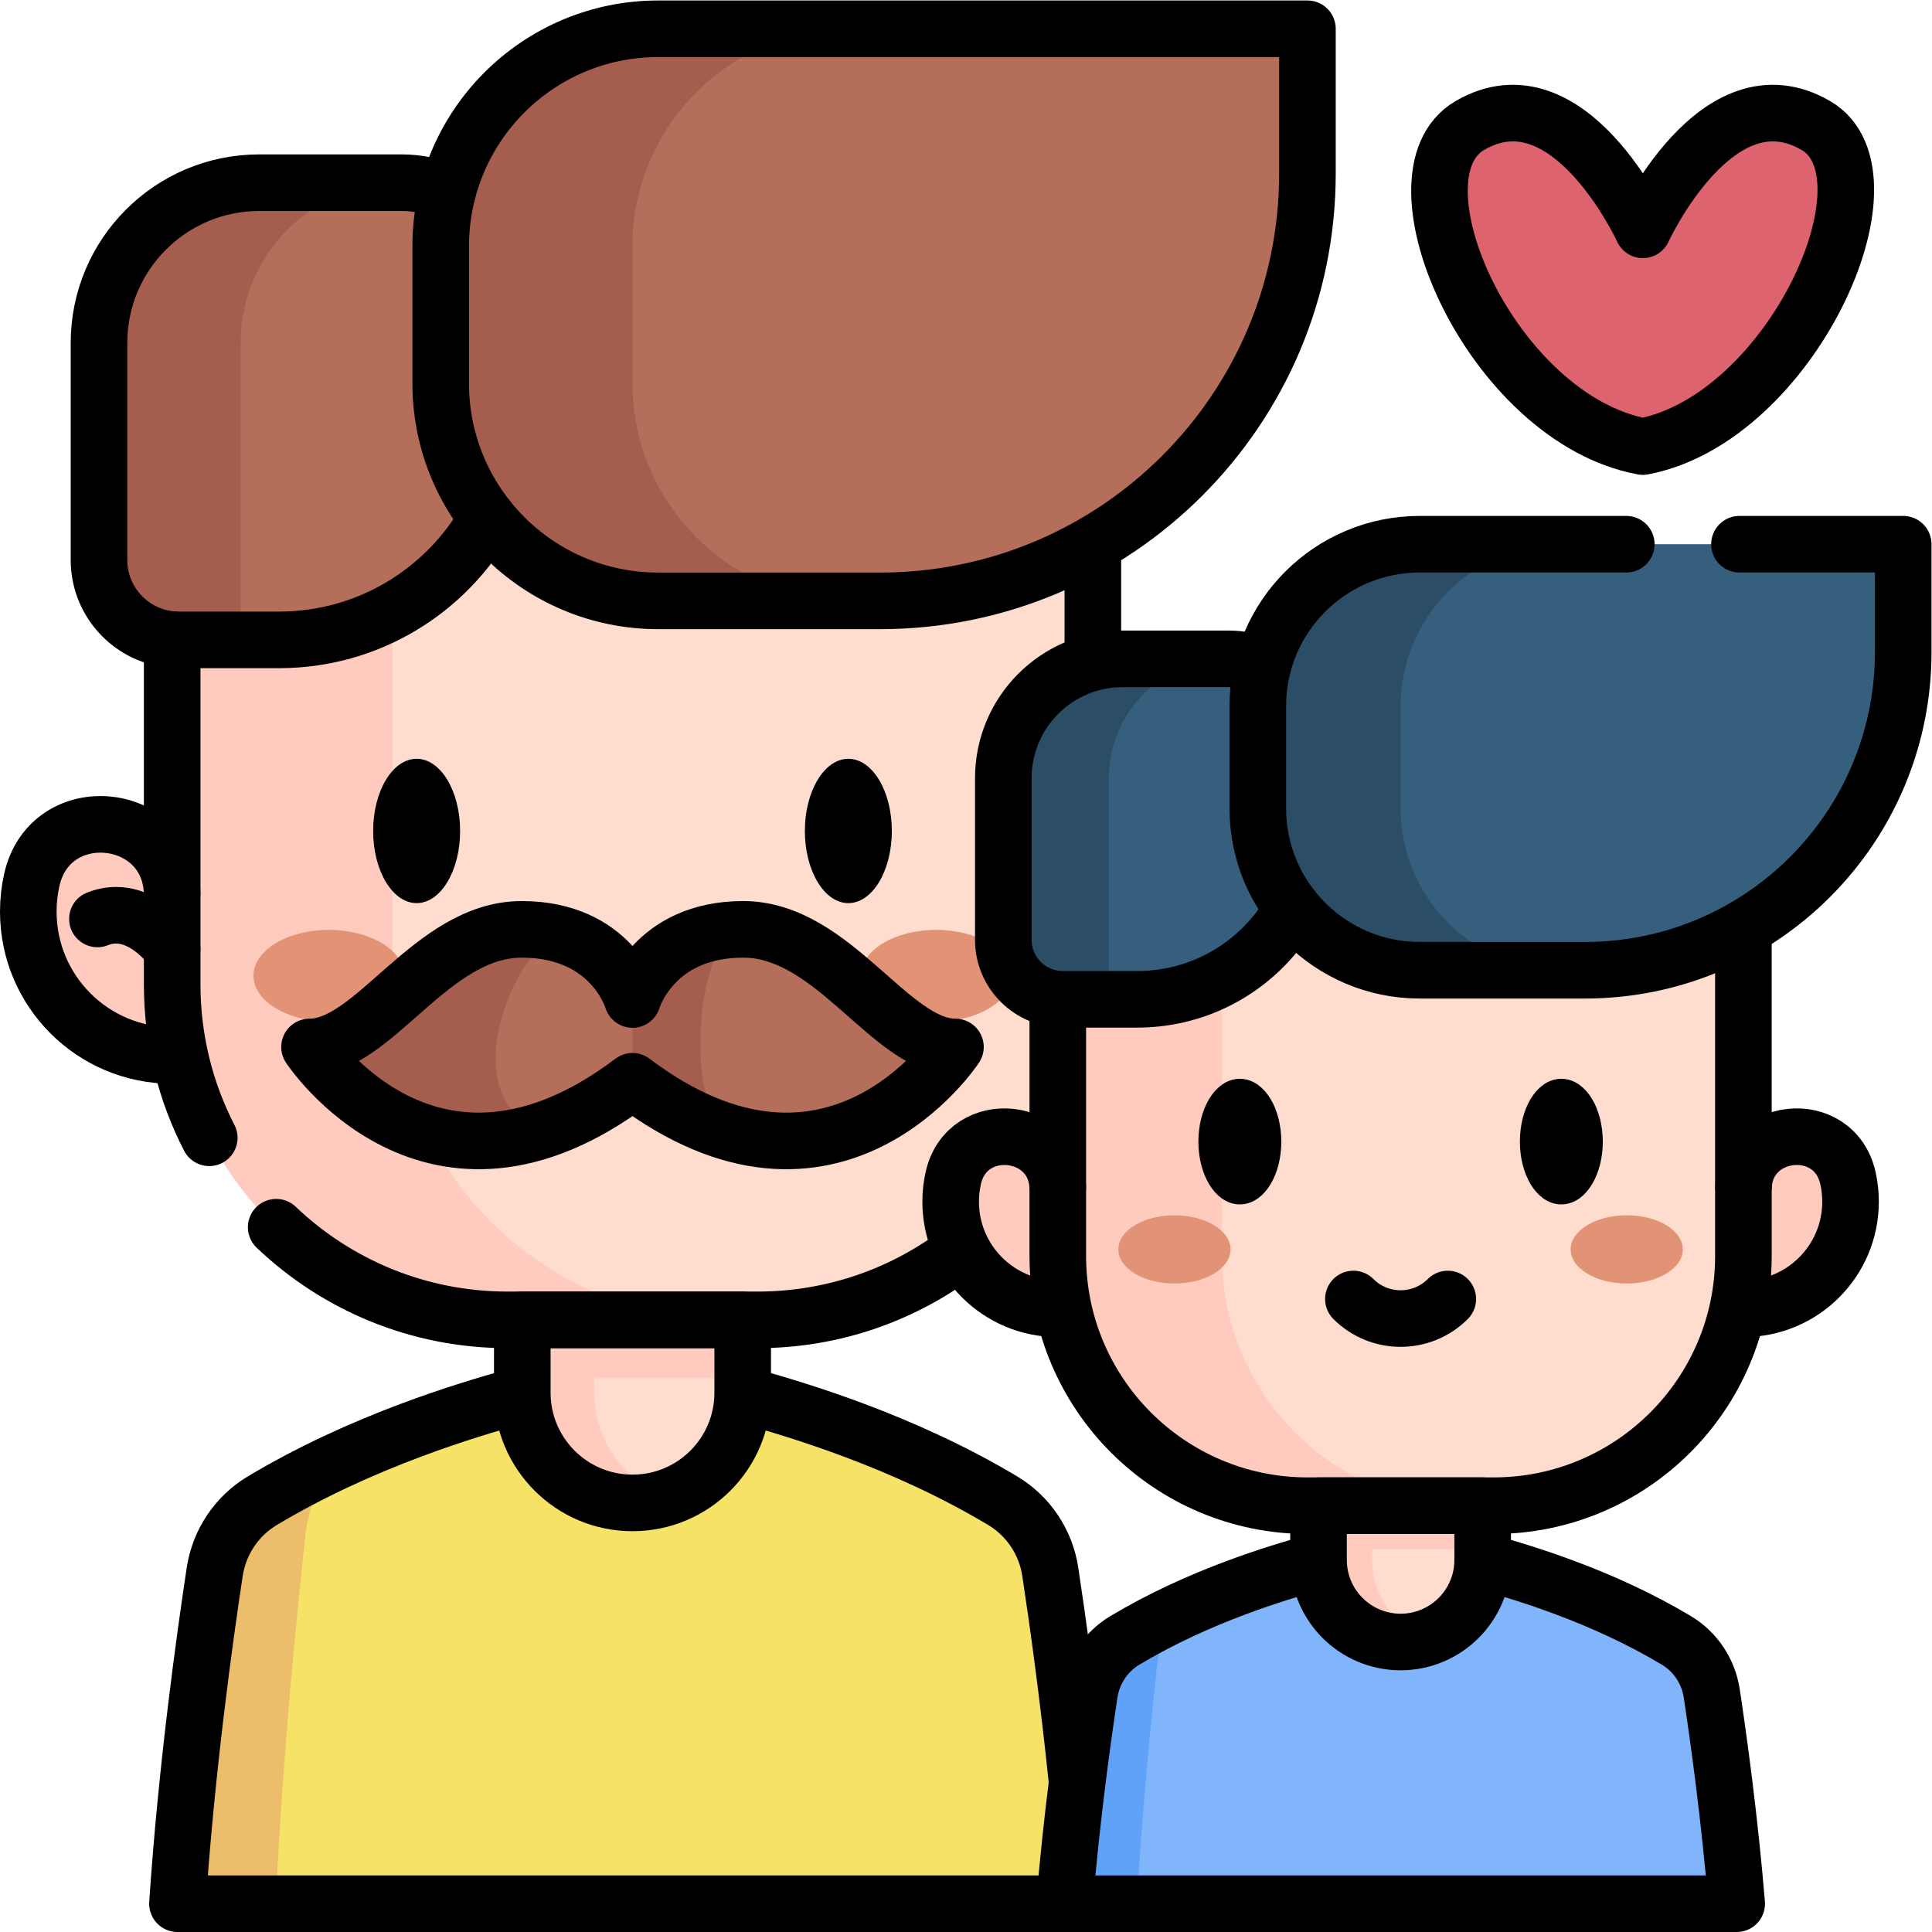 <svg xmlns="http://www.w3.org/2000/svg" xmlns:svg="http://www.w3.org/2000/svg" id="svg6945" width="682.667" height="682.667" viewBox="0 0 682.667 682.667"><defs id="defs6949"><clipPath clipPathUnits="userSpaceOnUse" id="clipPath6959"><path d="M 0,512 H 512 V 0 H 0 Z" id="path6957"></path></clipPath></defs><g id="g6951" transform="matrix(1.333,0,0,-1.333,0,682.667)"><g id="g6953"><g id="g6955" clip-path="url(#clipPath6959)"><g id="g6961" transform="translate(288.28,7.5)"><path d="m 0,0 h -241.24 c 2.38,35.6 7.21,70.39 9.88,88.01 1.2,7.82 5.79,14.73 12.58,18.8 12.92,7.75 26.56,13.88 39.429,18.7 23.781,8.92 44.911,13.33 54,14.96 3.141,0.57 6.321,0.57 9.46,0 9.08,-1.63 30.221,-6.04 54,-14.96 12.87,-4.82 26.511,-10.95 39.431,-18.7 6.779,-4.07 11.38,-10.98 12.58,-18.8 C -7.21,70.39 -2.38,35.6 0,0" style="fill:#f6e266;fill-opacity:1;fill-rule:nonzero;stroke:none" id="path6963"></path></g><g id="g6965" transform="translate(90.7,125.44)"><path d="m 0,0 c -5.24,-4.41 -8.811,-11.8 -9.73,-20.16 -2.15,-19.47 -6.07,-58.4 -7.871,-97.78 H -43.66 c 2.38,35.6 7.21,70.39 9.88,88.01 1.2,7.82 5.79,14.73 12.58,18.8 C -14.271,-6.97 -7.12,-3.28 0,0" style="fill:#ecbe6b;fill-opacity:1;fill-rule:nonzero;stroke:none" id="path6967"></path></g><g id="g6969" transform="translate(138.46,142.44)"><path d="m 0,0 c -8.74,-2.34 -18.87,-5.44 -29.53,-9.43 -12.86,-4.82 -26.51,-10.96 -39.43,-18.7 -6.78,-4.07 -11.38,-10.98 -12.58,-18.8 -2.67,-17.62 -7.5,-52.41 -9.88,-88.01 h 235.13 6.12" style="fill:none;stroke:#000000;stroke-width:15;stroke-linecap:butt;stroke-linejoin:round;stroke-miterlimit:10;stroke-dasharray:none;stroke-opacity:1" id="path6971"></path></g><g id="g6973" transform="translate(196.85,142.45)"><path d="m 0,0 c 8.75,-2.35 18.881,-5.45 29.54,-9.44 12.87,-4.82 26.511,-10.96 39.431,-18.7 6.79,-4.07 11.389,-10.98 12.58,-18.8 1.849,-12.2 4.739,-32.64 7.13,-55.88" style="fill:none;stroke:#000000;stroke-width:15;stroke-linecap:butt;stroke-linejoin:round;stroke-miterlimit:10;stroke-dasharray:none;stroke-opacity:1" id="path6975"></path></g><g id="g6977" transform="translate(196.868,191.732)"><path d="m 0,0 v -48.78 c 0,-16.129 -13.078,-29.207 -29.206,-29.207 -16.138,0 -29.216,13.078 -29.216,29.207 V 0 Z" style="fill:#ffddce;fill-opacity:1;fill-rule:nonzero;stroke:none" id="path6979"></path></g><g id="g6981" transform="translate(177.2,115.337)"><path d="m 0,0 c -2.988,-1.028 -6.196,-1.591 -9.536,-1.591 -16.138,0 -29.216,13.078 -29.216,29.207 v 48.78 h 19.073 V 27.616 C -19.679,14.819 -11.452,3.946 0,0" style="fill:#ffcbbe;fill-opacity:1;fill-rule:nonzero;stroke:none" id="path6983"></path></g><g id="g6985" transform="translate(45.633,232.351)"><path d="m 0,0 v 0 c -21.06,0 -38.133,17.073 -38.133,38.133 0,2.899 0.323,5.722 0.937,8.435 C -32.25,68.477 0,64.884 0,42.423 h 244.053 c 0,22.461 32.25,26.054 37.197,4.145 0.612,-2.713 0.936,-5.536 0.936,-8.435 C 282.186,17.073 265.113,0 244.053,0" style="fill:#ffcbbe;fill-opacity:1;fill-rule:nonzero;stroke:none" id="path6987"></path></g><path d="m 196.868,146.792 h -58.422 v 44.939 h 58.422 z" style="fill:#ffcbbe;fill-opacity:1;fill-rule:nonzero;stroke:none" id="path6989"></path><g id="g6991" transform="translate(200.746,162.255)"><path d="m 0,0 h -66.174 c -49.12,0 -88.939,39.82 -88.939,88.939 V 214.375 H 88.939 V 88.939 C 88.939,39.82 49.12,0 0,0" style="fill:#ffddce;fill-opacity:1;fill-rule:nonzero;stroke:none" id="path6993"></path></g><g id="g6995" transform="translate(192.994,162.255)"><path d="m 0,0 h -58.422 c -49.115,0 -88.939,39.824 -88.939,88.939 V 214.38 h 58.423 V 88.939 C -88.938,39.824 -49.123,0 0,0" style="fill:#ffcbbe;fill-opacity:1;fill-rule:nonzero;stroke:none" id="path6997"></path></g><g id="g6999" transform="translate(45.633,232.351)"><path d="m 0,0 v 0 c -21.06,0 -38.133,17.073 -38.133,38.133 0,2.899 0.323,5.722 0.937,8.435 C -32.25,68.477 0,64.884 0,42.423" style="fill:none;stroke:#000000;stroke-width:15;stroke-linecap:butt;stroke-linejoin:round;stroke-miterlimit:10;stroke-dasharray:none;stroke-opacity:1" id="path7001"></path></g><g id="g7003" transform="translate(121.842,291.86)"><path d="m 0,0 c 0,-10.495 -5.104,-19.002 -11.401,-19.002 -6.297,0 -11.402,8.507 -11.402,19.002 0,10.495 5.105,19.002 11.402,19.002 C -5.104,19.002 0,10.495 0,0" style="fill:#000000;fill-opacity:1;fill-rule:nonzero;stroke:none" id="path7005"></path></g><g id="g7007" transform="translate(121.842,291.86)"><path d="m 0,0 c 0,-10.495 -5.104,-19.002 -11.401,-19.002 -6.297,0 -11.402,8.507 -11.402,19.002 0,10.495 5.105,19.002 11.402,19.002 C -5.104,19.002 0,10.495 0,0 Z" style="fill:none;stroke:#000000;stroke-width:0.25;stroke-linecap:butt;stroke-linejoin:miter;stroke-miterlimit:10;stroke-dasharray:none;stroke-opacity:1" id="path7009"></path></g><g id="g7011" transform="translate(236.279,291.86)"><path d="m 0,0 c 0,-10.495 -5.104,-19.002 -11.401,-19.002 -6.297,0 -11.402,8.507 -11.402,19.002 0,10.495 5.105,19.002 11.402,19.002 C -5.104,19.002 0,10.495 0,0" style="fill:#000000;fill-opacity:1;fill-rule:nonzero;stroke:none" id="path7013"></path></g><g id="g7015" transform="translate(236.279,291.86)"><path d="m 0,0 c 0,-10.495 -5.104,-19.002 -11.401,-19.002 -6.297,0 -11.402,8.507 -11.402,19.002 0,10.495 5.105,19.002 11.402,19.002 C -5.104,19.002 0,10.495 0,0 Z" style="fill:none;stroke:#000000;stroke-width:0.25;stroke-linecap:butt;stroke-linejoin:miter;stroke-miterlimit:10;stroke-dasharray:none;stroke-opacity:1" id="path7017"></path></g><g id="g7019" transform="translate(268.133,253.49)"><path d="M 0,0 C 0,6.708 -8.943,12.146 -19.976,12.146 -31.007,12.146 -39.95,6.708 -39.95,0 c 0,-6.708 8.943,-12.146 19.974,-12.146 C -8.943,-12.146 0,-6.708 0,0" style="fill:#e29375;fill-opacity:1;fill-rule:nonzero;stroke:none" id="path7021"></path></g><g id="g7023" transform="translate(107.136,253.49)"><path d="m 0,0 c 0,6.708 -8.943,12.146 -19.975,12.146 -11.032,0 -19.974,-5.438 -19.974,-12.146 0,-6.708 8.942,-12.146 19.974,-12.146 C -8.943,-12.146 0,-6.708 0,0" style="fill:#e29375;fill-opacity:1;fill-rule:nonzero;stroke:none" id="path7025"></path></g><g id="g7027" transform="translate(167.659,113.742)"><path d="M 0,0 V 0 C -16.133,0 -29.211,13.078 -29.211,29.211 V 48.513 H 29.211 V 29.211 C 29.211,13.078 16.133,0 0,0 Z" style="fill:none;stroke:#000000;stroke-width:15;stroke-linecap:round;stroke-linejoin:round;stroke-miterlimit:10;stroke-dasharray:none;stroke-opacity:1" id="path7029"></path></g><g id="g7031" transform="translate(106.493,463.7)"><path d="m 0,0 h -37.765 c -23.462,0 -42.481,-19.02 -42.481,-42.481 v -57.531 c 0,-11.697 9.482,-21.18 21.18,-21.18 h 26.549 c 34.972,0 63.323,28.351 63.323,63.323 v 27.063 C 30.806,-13.792 17.014,0 0,0" style="fill:#b46e59;fill-opacity:1;fill-rule:nonzero;stroke:none" id="path7033"></path></g><g id="g7035" transform="translate(106.265,463.706)"><path d="m 0,0 c -23.459,0 -42.479,-19.02 -42.479,-42.487 v -78.709 h -16.359 c -11.697,0 -21.18,9.483 -21.18,21.18 v 57.529 C -80.018,-19.02 -60.998,0 -37.539,0 Z" style="fill:#a55e4d;fill-opacity:1;fill-rule:nonzero;stroke:none" id="path7037"></path></g><g id="g7039" transform="translate(233.281,352.853)"><path d="m 0,0 h -58.808 c -31.839,0 -57.651,25.811 -57.651,57.651 v 36.345 c 0,31.84 25.812,57.651 57.651,57.651 H 113.29 V 113.291 C 113.29,50.722 62.568,0 0,0" style="fill:#b46e59;fill-opacity:1;fill-rule:nonzero;stroke:none" id="path7041"></path></g><g id="g7043" transform="translate(225.309,352.856)"><path d="m 0,0 h -50.837 c -31.844,0 -57.649,25.805 -57.649,57.649 v 36.344 c 0,31.843 25.805,57.649 57.649,57.649 H 0 c -31.844,0 -57.649,-25.806 -57.649,-57.649 V 57.649 C -57.649,25.805 -31.844,0 0,0" style="fill:#a55e4d;fill-opacity:1;fill-rule:nonzero;stroke:none" id="path7045"></path></g><g id="g7047" transform="translate(233.281,352.853)"><path d="m 0,0 h -58.808 c -31.839,0 -57.651,25.811 -57.651,57.651 v 36.345 c 0,31.84 25.812,57.651 57.651,57.651 H 113.29 V 113.291 C 113.29,50.722 62.568,0 0,0 Z" style="fill:none;stroke:#000000;stroke-width:15;stroke-linecap:round;stroke-linejoin:round;stroke-miterlimit:10;stroke-dasharray:none;stroke-opacity:1" id="path7049"></path></g><g id="g7051" transform="translate(45.633,260.604)"><path d="M 0,0 C 0,0 -8.673,12.427 -19.81,7.935" style="fill:none;stroke:#000000;stroke-width:15;stroke-linecap:round;stroke-linejoin:round;stroke-miterlimit:10;stroke-dasharray:none;stroke-opacity:1" id="path7053"></path></g><g id="g7055" transform="translate(73.21,186.82)"><path d="m 0,0 c 15.96,-15.21 37.57,-24.56 61.36,-24.56 h 66.18 c 20.45,0 39.3,6.9 54.32,18.52" style="fill:none;stroke:#000000;stroke-width:15;stroke-linecap:round;stroke-linejoin:round;stroke-miterlimit:10;stroke-dasharray:none;stroke-opacity:1" id="path7057"></path></g><g id="g7059" transform="translate(45.64,342.59)"><path d="m 0,0 v -91.39 c 0,-14.65 3.54,-28.48 9.83,-40.67" style="fill:none;stroke:#000000;stroke-width:15;stroke-linecap:round;stroke-linejoin:round;stroke-miterlimit:10;stroke-dasharray:none;stroke-opacity:1" id="path7061"></path></g><g id="g7063" transform="translate(289.69,336.48)"><path d="M 0,0 V 31.39" style="fill:none;stroke:#000000;stroke-width:15;stroke-linecap:butt;stroke-linejoin:round;stroke-miterlimit:10;stroke-dasharray:none;stroke-opacity:1" id="path7065"></path></g><g id="g7067" transform="translate(129.186,374.815)"><path d="m 0,0 c -10.852,-19.28 -31.511,-32.303 -55.212,-32.303 h -26.546 c -11.696,0 -21.185,9.481 -21.185,21.176 v 57.53 c 0,23.461 19.021,42.483 42.482,42.483 h 37.768 c 4.309,0 8.412,-0.888 12.134,-2.483" style="fill:none;stroke:#000000;stroke-width:15;stroke-linecap:round;stroke-linejoin:round;stroke-miterlimit:10;stroke-dasharray:none;stroke-opacity:1" id="path7069"></path></g><g id="g7071" transform="translate(253.273,234.601)"><path d="m 0,0 c 0,0 -22.84,-34.912 -61.812,-22.074 l -0.006,0.009 c -7.367,2.426 -15.317,6.565 -23.795,12.963 -8.383,-6.33 -16.243,-10.444 -23.54,-12.879 C -148.283,-35.071 -171.226,0 -171.226,0 c 17.164,0 32.3,31.176 56.253,31.176 4.535,0 8.404,-0.663 11.702,-1.746 14.106,-4.627 17.658,-16.844 17.658,-16.844 0,0 5.352,18.422 29.044,18.581 0.102,0.009 0.206,0.009 0.316,0.009 C -32.301,31.176 -17.164,0 0,0" style="fill:#b46e59;fill-opacity:1;fill-rule:nonzero;stroke:none" id="path7073"></path></g><g id="g7075" transform="translate(144.119,212.62)"><path d="m 0,0 c -39.13,-13.09 -62.072,21.981 -62.072,21.981 17.163,0 32.3,31.176 56.253,31.176 4.534,0 8.403,-0.663 11.701,-1.746 C -5.819,53.157 -26.116,7.834 0,0" style="fill:#a55e4d;fill-opacity:1;fill-rule:nonzero;stroke:none" id="path7077"></path></g><g id="g7079" transform="translate(191.454,212.536)"><path d="m 0,0 c -7.366,2.426 -15.316,6.566 -23.795,12.964 v 21.688 c 0,0 5.353,18.421 29.044,18.581 C -5.621,52.469 -10.444,12.754 0,0" style="fill:#a55e4d;fill-opacity:1;fill-rule:nonzero;stroke:none" id="path7081"></path></g><g id="g7083" transform="translate(167.658,225.504)"><path d="m 0,0 c 53.315,-40.274 85.611,9.094 85.611,9.094 -17.162,0 -32.298,31.18 -56.253,31.18 C 5.403,40.274 0,21.68 0,21.68 c 0,0 -5.403,18.594 -29.358,18.594 -23.955,0 -39.092,-31.18 -56.253,-31.18 0,0 32.295,-49.368 85.611,-9.094 z" style="fill:none;stroke:#000000;stroke-width:15;stroke-linecap:round;stroke-linejoin:round;stroke-miterlimit:10;stroke-dasharray:none;stroke-opacity:1" id="path7085"></path></g><g id="g7087" transform="translate(460.359,7.5)"><path d="m 0,0 h -178.189 c 1.9,22.96 4.879,44.29 6.629,55.8 0.89,5.82 4.311,10.97 9.371,14 9.62,5.76 19.78,10.34 29.36,13.92 17.71,6.65 33.45,9.93 40.22,11.15 2.33,0.42 4.7,0.42 7.04,0 6.759,-1.22 22.5,-4.5 40.21,-11.15 9.58,-3.58 19.74,-8.16 29.36,-13.92 5.06,-3.03 8.479,-8.18 9.37,-14 C -4.879,44.29 -1.899,22.96 0,0" style="fill:#80b4fb;fill-opacity:1;fill-rule:nonzero;stroke:none" id="path7089"></path></g><g id="g7091" transform="translate(313.95,85.58)"><path d="m 0,0 c -3.9,-3.28 -6.55,-8.79 -7.24,-15.01 -1.42,-12.89 -3.89,-37.23 -5.37,-63.07 h -19.17 c 1.9,22.96 4.88,44.29 6.63,55.8 0.889,5.82 4.31,10.97 9.37,14 C -10.62,-5.19 -5.3,-2.44 0,0" style="fill:#61a2f9;fill-opacity:1;fill-rule:nonzero;stroke:none" id="path7093"></path></g><g id="g7095" transform="translate(393.018,134.952)"><path d="m 0,0 v -36.327 c 0,-12.01 -9.739,-21.75 -21.75,-21.75 -12.018,0 -21.757,9.74 -21.757,21.75 l 0,36.327 z" style="fill:#ffddce;fill-opacity:1;fill-rule:nonzero;stroke:none" id="path7097"></path></g><g id="g7099" transform="translate(378.37,78.061)"><path d="m 0,0 c -2.225,-0.766 -4.614,-1.185 -7.102,-1.185 -12.016,0 -21.756,9.74 -21.756,21.75 v 36.327 h 14.204 V 20.565 C -14.654,11.036 -8.528,2.939 0,0" style="fill:#ffcbbe;fill-opacity:1;fill-rule:nonzero;stroke:none" id="path7101"></path></g><g id="g7103" transform="translate(393,98.25)"><path d="m 0,0 c 6.52,-1.75 14.07,-4.05 22,-7.03 9.59,-3.58 19.74,-8.16 29.37,-13.92 5.05,-3.03 8.47,-8.18 9.37,-14.01 1.74,-11.5 4.72,-32.83 6.62,-55.79 h -178.19 c 1.9,22.96 4.88,44.29 6.63,55.79 0.89,5.83 4.31,10.98 9.37,14.01 9.62,5.76 19.78,10.34 29.36,13.92 7.94,2.98 15.48,5.27 21.99,7.03" style="fill:none;stroke:#000000;stroke-width:15;stroke-linecap:butt;stroke-linejoin:round;stroke-miterlimit:10;stroke-dasharray:none;stroke-opacity:1" id="path7105"></path></g><g id="g7107" transform="translate(280.394,165.2)"><path d="m 0,0 v 0 c -15.684,0 -28.397,12.714 -28.397,28.397 0,2.159 0.241,4.261 0.697,6.282 C -24.017,50.994 0,48.318 0,31.592 h 181.744 c 0,16.726 24.016,19.402 27.7,3.087 0.456,-2.021 0.698,-4.123 0.698,-6.282 C 210.142,12.714 197.427,0 181.744,0" style="fill:#ffcbbe;fill-opacity:1;fill-rule:nonzero;stroke:none" id="path7109"></path></g><path d="m 393.018,101.486 h -43.507 v 33.466 h 43.507 z" style="fill:#ffcbbe;fill-opacity:1;fill-rule:nonzero;stroke:none" id="path7111"></path><g id="g7113" transform="translate(395.905,113.001)"><path d="m 0,0 h -49.279 c -36.579,0 -66.233,29.653 -66.233,66.232 v 93.412 H 66.232 V 66.232 C 66.232,29.653 36.579,0 0,0" style="fill:#ffddce;fill-opacity:1;fill-rule:nonzero;stroke:none" id="path7115"></path></g><g id="g7117" transform="translate(390.133,113.001)"><path d="m 0,0 h -43.507 c -36.575,0 -66.232,29.657 -66.232,66.232 v 93.415 h 43.507 V 66.232 C -66.232,29.657 -36.582,0 0,0" style="fill:#ffcbbe;fill-opacity:1;fill-rule:nonzero;stroke:none" id="path7119"></path></g><g id="g7121" transform="translate(462.138,196.792)"><path d="M 0,0 C 0,16.726 24.016,19.402 27.7,3.087 28.156,1.066 28.397,-1.036 28.397,-3.195 28.397,-18.878 15.683,-31.592 0,-31.592" style="fill:none;stroke:#000000;stroke-width:15;stroke-linecap:butt;stroke-linejoin:round;stroke-miterlimit:10;stroke-dasharray:none;stroke-opacity:1" id="path7123"></path></g><g id="g7125" transform="translate(280.394,165.2)"><path d="m 0,0 v 0 c -15.684,0 -28.397,12.714 -28.397,28.397 0,2.159 0.241,4.261 0.697,6.282 C -24.017,50.994 0,48.318 0,31.592" style="fill:none;stroke:#000000;stroke-width:15;stroke-linecap:butt;stroke-linejoin:round;stroke-miterlimit:10;stroke-dasharray:none;stroke-opacity:1" id="path7127"></path></g><g id="g7129" transform="translate(337.146,209.516)"><path d="m 0,0 c 0,-7.815 -3.802,-14.151 -8.49,-14.151 -4.69,0 -8.491,6.336 -8.491,14.151 0,7.815 3.801,14.151 8.491,14.151 C -3.802,14.151 0,7.815 0,0" style="fill:#000000;fill-opacity:1;fill-rule:nonzero;stroke:none" id="path7131"></path></g><g id="g7133" transform="translate(337.146,209.516)"><path d="m 0,0 c 0,-7.815 -3.802,-14.151 -8.49,-14.151 -4.69,0 -8.491,6.336 -8.491,14.151 0,7.815 3.801,14.151 8.491,14.151 C -3.802,14.151 0,7.815 0,0 Z" style="fill:none;stroke:#000000;stroke-width:5;stroke-linecap:butt;stroke-linejoin:miter;stroke-miterlimit:10;stroke-dasharray:none;stroke-opacity:1" id="path7135"></path></g><g id="g7137" transform="translate(422.366,209.516)"><path d="m 0,0 c 0,-7.815 -3.801,-14.151 -8.49,-14.151 -4.69,0 -8.491,6.336 -8.491,14.151 0,7.815 3.801,14.151 8.491,14.151 C -3.801,14.151 0,7.815 0,0" style="fill:#000000;fill-opacity:1;fill-rule:nonzero;stroke:none" id="path7139"></path></g><g id="g7141" transform="translate(422.366,209.516)"><path d="m 0,0 c 0,-7.815 -3.801,-14.151 -8.49,-14.151 -4.69,0 -8.491,6.336 -8.491,14.151 0,7.815 3.801,14.151 8.491,14.151 C -3.801,14.151 0,7.815 0,0 Z" style="fill:none;stroke:#000000;stroke-width:5;stroke-linecap:butt;stroke-linejoin:miter;stroke-miterlimit:10;stroke-dasharray:none;stroke-opacity:1" id="path7143"></path></g><g id="g7145" transform="translate(446.087,180.942)"><path d="M 0,0 C 0,4.996 -6.66,9.045 -14.875,9.045 -23.09,9.045 -29.75,4.996 -29.75,0 c 0,-4.995 6.66,-9.045 14.875,-9.045 C -6.66,-9.045 0,-4.995 0,0" style="fill:#e29375;fill-opacity:1;fill-rule:nonzero;stroke:none" id="path7147"></path></g><g id="g7149" transform="translate(326.194,180.942)"><path d="m 0,0 c 0,4.996 -6.66,9.045 -14.875,9.045 -8.216,0 -14.876,-4.049 -14.876,-9.045 0,-4.995 6.66,-9.045 14.876,-9.045 C -6.66,-9.045 0,-4.995 0,0" style="fill:#e29375;fill-opacity:1;fill-rule:nonzero;stroke:none" id="path7151"></path></g><g id="g7153" transform="translate(371.266,76.874)"><path d="M 0,0 V 0 C -12.015,0 -21.754,9.739 -21.754,21.753 V 36.127 H 21.753 V 21.753 C 21.753,9.739 12.014,0 0,0 Z" style="fill:none;stroke:#000000;stroke-width:15;stroke-linecap:round;stroke-linejoin:round;stroke-miterlimit:10;stroke-dasharray:none;stroke-opacity:1" id="path7155"></path></g><g id="g7157" transform="translate(325.716,337.484)"><path d="m 0,0 h -28.123 c -17.473,0 -31.636,-14.164 -31.636,-31.636 v -42.843 c 0,-8.71 7.062,-15.772 15.772,-15.772 h 19.771 c 26.044,0 47.156,21.112 47.156,47.156 v 20.154 C 22.94,-10.271 12.67,0 0,0" style="fill:#365e7d;fill-opacity:1;fill-rule:nonzero;stroke:none" id="path7159"></path></g><g id="g7161" transform="translate(325.545,337.488)"><path d="m 0,0 c -17.469,0 -31.633,-14.164 -31.633,-31.64 v -58.613 h -12.183 c -8.71,0 -15.772,7.061 -15.772,15.772 v 42.841 c 0,17.476 14.164,31.64 31.633,31.64 z" style="fill:#2b4d66;fill-opacity:1;fill-rule:nonzero;stroke:none" id="path7163"></path></g><g id="g7165" transform="translate(420.134,254.938)"><path d="m 0,0 h -43.794 c -23.711,0 -42.933,19.221 -42.933,42.932 v 27.066 c 0,23.711 19.222,42.932 42.933,42.932 H 84.366 V 84.366 C 84.366,37.772 46.594,0 0,0" style="fill:#365e7d;fill-opacity:1;fill-rule:nonzero;stroke:none" id="path7167"></path></g><g id="g7169" transform="translate(414.196,254.94)"><path d="m 0,0 h -37.858 c -23.713,0 -42.931,19.217 -42.931,42.931 v 27.065 c 0,23.713 19.218,42.93 42.931,42.93 H 0 c -23.714,0 -42.931,-19.217 -42.931,-42.93 V 42.931 C -42.931,19.217 -23.714,0 0,0" style="fill:#2b4d66;fill-opacity:1;fill-rule:nonzero;stroke:none" id="path7171"></path></g><g id="g7173" transform="translate(461.09,367.87)"><path d="m 0,0 h 43.41 v -28.57 c 0,-46.59 -37.769,-84.36 -84.37,-84.36 h -43.79 c -23.71,0 -42.93,19.22 -42.93,42.93 v 27.07 c 0,23.71 19.22,42.93 42.93,42.93 H -30" style="fill:none;stroke:#000000;stroke-width:15;stroke-linecap:round;stroke-linejoin:round;stroke-miterlimit:10;stroke-dasharray:none;stroke-opacity:1" id="path7175"></path></g><g id="g7177" transform="translate(462.137,266.119)"><path d="m 0,0 v -86.885 c 0,-36.578 -29.652,-66.231 -66.23,-66.231 h -49.281 c -36.578,0 -66.23,29.653 -66.23,66.231 v 68.06" style="fill:none;stroke:#000000;stroke-width:15;stroke-linecap:butt;stroke-linejoin:round;stroke-miterlimit:10;stroke-dasharray:none;stroke-opacity:1" id="path7179"></path></g><g id="g7181" transform="translate(342.615,271.292)"><path d="m 0,0 c -8.081,-14.358 -23.466,-24.056 -41.116,-24.056 h -19.769 c -8.71,0 -15.776,7.06 -15.776,15.77 v 42.842 c 0,17.471 14.165,31.636 31.636,31.636 H -16.9 c 3.21,0 6.264,-0.661 9.037,-1.848" style="fill:none;stroke:#000000;stroke-width:15;stroke-linecap:round;stroke-linejoin:round;stroke-miterlimit:10;stroke-dasharray:none;stroke-opacity:1" id="path7183"></path></g><g id="g7185" transform="translate(358.753,167.792)"><path d="M 0,0 C 6.91,-6.91 18.114,-6.91 25.024,0" style="fill:none;stroke:#000000;stroke-width:15;stroke-linecap:round;stroke-linejoin:round;stroke-miterlimit:10;stroke-dasharray:none;stroke-opacity:1" id="path7187"></path></g><g id="g7189" transform="translate(435.481,393.754)"><path d="M 0,0 C 39.149,7.398 68.557,71.819 45.893,85.084 19.668,100.435 0,57.454 0,57.454 c 0,0 -19.669,42.981 -45.894,27.63 C -68.557,71.819 -39.972,7.398 0,0" style="fill:#dd636e;fill-opacity:1;fill-rule:nonzero;stroke:none" id="path7191"></path></g><g id="g7193" transform="translate(435.481,393.754)"><path d="M 0,0 C 39.149,7.398 68.557,71.819 45.893,85.084 19.668,100.435 0,57.454 0,57.454 c 0,0 -19.669,42.981 -45.894,27.63 C -68.557,71.819 -39.972,7.398 0,0 Z" style="fill:none;stroke:#000000;stroke-width:15;stroke-linecap:round;stroke-linejoin:round;stroke-miterlimit:10;stroke-dasharray:none;stroke-opacity:1" id="path7195"></path></g></g></g></g></svg>